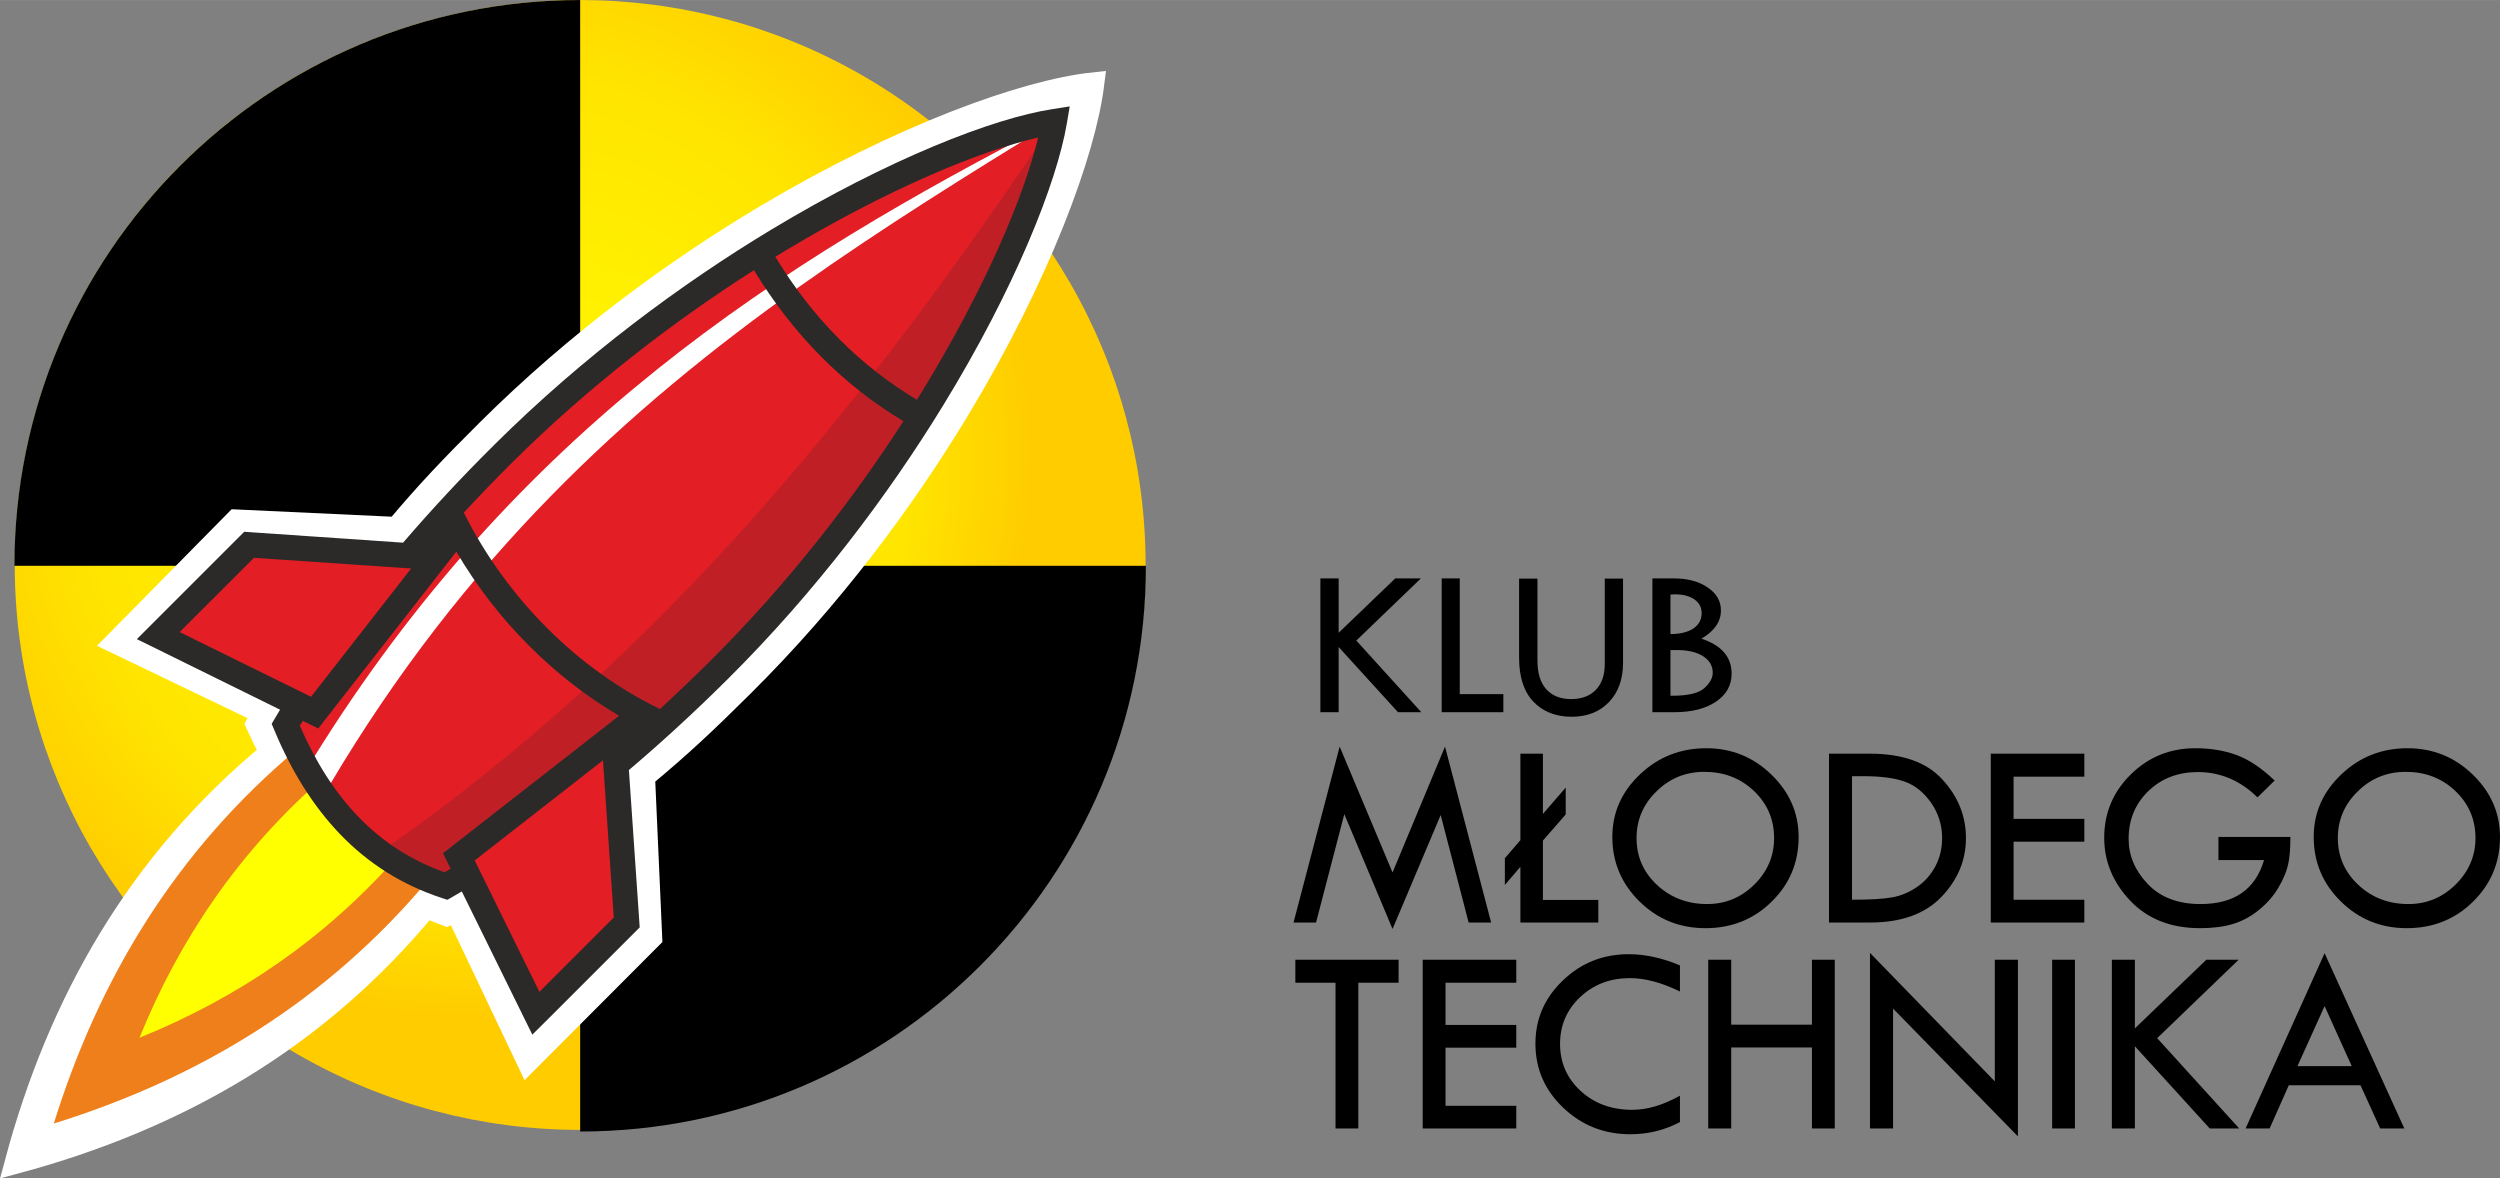 <?xml version="1.0" encoding="UTF-8"?>
<!DOCTYPE svg PUBLIC "-//W3C//DTD SVG 1.1//EN" "http://www.w3.org/Graphics/SVG/1.1/DTD/svg11.dtd">
<!-- Creator: CorelDRAW SE -->
<svg xmlns="http://www.w3.org/2000/svg" xml:space="preserve" width="58.553mm" height="27.599mm" version="1.1" style="shape-rendering:geometricPrecision; text-rendering:geometricPrecision; image-rendering:optimizeQuality; fill-rule:evenodd; clip-rule:evenodd"
viewBox="0 0 24773 11676"
 xmlns:xlink="http://www.w3.org/1999/xlink">
 <rect x="0" y="0" width="24773" height="11676" fill="#808080" stroke="none"/>
 <defs>
  <style type="text/css">
   <![CDATA[
    .str0 {stroke:white;stroke-width:223.893}
    .fil4 {fill:none}
    .fil2 {fill:black}
    .fil8 {fill:#C02025}
    .fil7 {fill:#E31E24}
    .fil5 {fill:#EF7F1A}
    .fil6 {fill:yellow}
    .fil9 {fill:white}
    .fil3 {fill:white}
    .fil0 {fill:black;fill-rule:nonzero}
    .fil10 {fill:#2B2A29;fill-rule:nonzero}
    .fil1 {fill:url(#id0)}
   ]]>
  </style>
  <radialGradient id="id0" cx="40%" cy="40%" r="50%" fx="50%" fy="50%">
   <stop offset="0" style="stop-opacity:1; stop-color:yellow"/>
	 <stop offset="0.722" style="stop-opacity:1; stop-color:#FFE500"/>
   <stop offset="1" style="stop-opacity:1; stop-color:#FFCC00"/>
  </radialGradient>
 </defs>
 <g id="Warstwa_x0020_1">
  <path class="fil0" d="M14319 7398l457 1743 -223 0 -277 -1065 -477 1129 -478 -1138 -280 1074 -223 0 457 -1743 524 1247 520 -1247zm747 70l223 0 0 597 226 -261 0 266 -226 259 0 588 549 0 0 224 -772 0 0 -552 -154 180 0 -265 154 -179 0 -857zm911 825c0,-241 92,-448 274,-620 182,-173 401,-259 657,-259 249,0 464,86 644,260 180,174 271,381 271,619 0,254 -89,467 -268,642 -178,175 -396,262 -655,262 -256,0 -474,-88 -653,-264 -179,-176 -270,-389 -270,-640zm1603 11c0,-185 -67,-340 -200,-467 -133,-126 -297,-189 -491,-189 -185,0 -343,64 -474,193 -132,128 -198,283 -198,463 0,183 67,338 202,464 136,127 302,190 498,190 180,0 336,-64 467,-193 131,-130 196,-283 196,-461zm544 -836l405 0c322,0 561,84 717,254 157,170 235,364 235,582 0,220 -81,414 -243,583 -162,169 -397,254 -706,254l-408 0 0 -1673zm228 223l0 1224 13 0c170,0 298,-8 384,-23 85,-15 167,-49 244,-101 77,-52 138,-120 184,-205 45,-85 68,-180 68,-282 0,-128 -37,-245 -109,-349 -73,-104 -160,-174 -261,-210 -101,-36 -237,-54 -407,-54l-116 0zm1375 -223l927 0 0 228 -701 0 0 418 701 0 0 226 -701 0 0 575 701 0 0 226 -927 0 0 -1673zm2813 266l-170 167c-170,-167 -368,-251 -592,-251 -196,0 -359,63 -490,189 -130,126 -195,284 -195,473 0,166 63,314 189,447 127,133 301,199 524,199 334,0 543,-145 629,-436l-452 0 0 -229 713 0c0,115 -7,207 -23,275 -15,68 -47,144 -95,226 -48,82 -112,156 -192,221 -81,66 -166,112 -258,140 -91,28 -201,42 -327,42 -289,0 -520,-91 -692,-272 -172,-182 -258,-390 -258,-624 0,-246 88,-455 264,-628 176,-173 389,-259 639,-259 149,0 285,22 408,67 123,45 249,130 378,253zm387 559c0,-241 92,-448 274,-620 182,-173 400,-259 656,-259 249,0 465,86 645,260 180,174 271,381 271,619 0,254 -90,467 -268,642 -178,175 -397,262 -656,262 -255,0 -473,-88 -652,-264 -180,-176 -270,-389 -270,-640zm1603 11c0,-185 -67,-340 -200,-467 -133,-126 -297,-189 -491,-189 -185,0 -344,64 -475,193 -132,128 -198,283 -198,463 0,183 68,338 203,464 135,127 301,190 497,190 180,0 336,-64 467,-193 131,-130 197,-283 197,-461zm-11694 1206l1023 0 0 228 -399 0 0 1444 -226 0 0 -1444 -398 0 0 -228zm1262 0l927 0 0 228 -701 0 0 418 701 0 0 225 -701 0 0 576 701 0 0 225 -927 0 0 -1672zm2549 56l0 259c-180,-89 -346,-133 -497,-133 -195,0 -359,63 -492,188 -133,126 -199,281 -199,463 0,187 68,342 204,467 136,125 307,187 512,187 149,0 306,-47 472,-140l0 261c-151,81 -315,121 -492,121 -260,0 -481,-88 -665,-263 -184,-176 -275,-387 -275,-635 0,-244 90,-452 271,-625 180,-174 398,-261 653,-261 164,0 333,37 508,111zm280 -56l228 0 0 643 800 0 0 -643 226 0 0 1672 -226 0 0 -803 -800 0 0 803 -228 0 0 -1672zm1603 -68l1237 1273 0 -1205 229 0 0 1750 -1237 -1266 0 1188 -229 0 0 -1740zm1805 68l226 0 0 1672 -226 0 0 -1672zm592 0l228 0 0 680 708 -680 320 0 -807 777 813 895 -292 0 -742 -815 0 815 -228 0 0 -1672zm2108 -65l790 1737 -239 0 -195 -428 -711 0 -190 428 -238 0 783 -1737zm0 524l-269 595 538 0 -269 -595z"/>
  <path class="fil0" d="M13084 5731l181 0 0 539 561 -539 254 0 -640 616 644 710 -231 0 -588 -646 0 646 -181 0 0 -1326zm1202 0l179 0 0 1147 432 0 0 179 -611 0 0 -1326zm767 2l182 0 0 815c0,120 28,214 86,280 59,66 141,99 247,99 105,0 187,-31 246,-92 58,-60 88,-146 88,-256l0 -846 181 0 0 834c0,162 -46,292 -139,389 -92,97 -216,146 -370,146 -157,0 -284,-50 -378,-148 -95,-99 -143,-244 -143,-437l0 -784zm1321 -2l210 0c138,0 251,30 338,90 88,60 131,135 131,227 0,112 -64,205 -193,280 200,67 299,182 299,347 0,114 -51,207 -154,277 -103,70 -241,105 -414,105l-217 0 0 -1326zm179 160l0 392c99,-1 176,-20 229,-57 53,-37 80,-87 80,-152 0,-56 -24,-101 -72,-135 -48,-33 -112,-50 -193,-50 -17,0 -32,1 -44,2zm0 550l0 453 14 0c156,0 263,-24 320,-74 56,-51 85,-101 85,-154 0,-68 -32,-123 -96,-164 -64,-41 -151,-61 -262,-61l-61 0z"/>
  <ellipse class="fil1" cx="5749" cy="5598" rx="5603" ry="5598"/>
  <path class="fil2" d="M5749 5606l5606 0c0,3095 -2511,5606 -5606,5606l0 -5606z"/>
  <path class="fil2" d="M5749 5606l-5606 0c0,-3096 2510,-5606 5606,-5606l0 5606z"/>
  <g>
   <path class="fil3" d="M7587 2140l0 0 0 0zm-3363 6843c-1086,1317 -2472,2106 -4065,2535 427,-1590 1214,-2975 2526,-4059 -48,-91 -94,-185 -138,-281 40,-73 18,-37 63,-111l-1459 -701 1189 -1206 1591 74c305,-363 544,-613 908,-975 875,-869 1837,-1576 2748,-2119 1339,-797 2567,-1238 3244,-1311 -84,678 -532,1901 -1336,3232 -548,907 -1261,1864 -2137,2733 -365,363 -615,598 -979,900l71 1596 -1219 1222 -713 -1500c-78,45 -20,11 -96,52 -67,-25 -134,-52 -198,-81z"/>
   <path id="1" class="fil4 str0" d="M7587 2140l0 0m-3363 6843c-1086,1317 -2472,2106 -4065,2535 427,-1590 1214,-2975 2526,-4059 -48,-91 -94,-185 -138,-281 40,-73 18,-37 63,-111l-1459 -701 1189 -1206 1591 74c305,-363 544,-613 908,-975 875,-869 1837,-1576 2748,-2119 1339,-797 2567,-1238 3244,-1311 -84,678 -532,1901 -1336,3232 -548,907 -1261,1864 -2137,2733 -365,363 -615,598 -979,900l71 1596 -1219 1222 -713 -1500c-78,45 -20,11 -96,52 -67,-25 -134,-52 -198,-81z"/>
  </g>
  <path class="fil5" d="M4252 8710c-1018,1217 -2284,1976 -3719,2423 447,-1435 1206,-2701 2423,-3719l1296 1296z"/>
  <path class="fil6" d="M3227 7685c-866,751 -1452,1631 -1845,2598 968,-393 1848,-978 2599,-1844l-754 -754z"/>
  <path class="fil7" d="M6103 7576l107 1564 -900 900 -682 -1384c-70,43 -140,84 -208,124 -761,-249 -1263,-815 -1588,-1599 38,-66 79,-133 121,-201l-1385 -682 900 -900 1580 108c286,-335 600,-674 938,-1010 2007,-1994 4446,-3136 5462,-3292 -173,1019 -1321,3446 -3328,5440 -340,337 -681,649 -1017,932z"/>
  <path class="fil8" d="M10448 1204c-1809,2691 -3808,5244 -6683,7242l641 197c4368,-2945 5171,-5126 6042,-7439z"/>
  <path class="fil9" d="M3101 7519c2024,-3267 4612,-4911 7347,-6315 -846,520 -1697,1047 -2528,1637 -1702,1209 -3322,2688 -4654,4939l-165 -261z"/>
  <path class="fil10" d="M4074 5633l-1557 -106 -737 736 1302 641 992 -1271zm2158 1997l103 1502 4 57 -40 40 -900 900 -124 123 -77 -156 -622 -1263c-31,18 -63,37 -94,55l-49 28 -52 -17c-401,-131 -734,-346 -1009,-631 -272,-283 -488,-633 -656,-1039l-24 -57 32 -54 51 -86 -1262 -622 -157 -77 123 -123 901 -901 40 -40 57 4 1517 104c277,-322 579,-648 904,-970 886,-880 1854,-1595 2748,-2134 1157,-697 2198,-1103 2783,-1192l171 -27 -29 171c-100,588 -514,1630 -1221,2785 -543,888 -1261,1847 -2142,2722 -325,323 -653,624 -976,898zm-1767 977l-30 -61 -45 -91 80 -63 1537 -1200 128 -100c-318,-186 -619,-420 -891,-692 -275,-275 -520,-589 -722,-934l-106 136 -1200 1536 -62 80 -92 -45 -61 -30 -30 47c153,354 344,659 581,904 235,244 517,430 854,549 21,-12 40,-24 59,-36zm1617 484l-107 -1557 -1271 992 641 1302 737 -737zm458 -2066c164,-151 328,-307 492,-470 770,-765 1412,-1594 1920,-2382 -294,-176 -568,-390 -816,-640 -249,-251 -472,-538 -665,-856 -792,504 -1627,1143 -2397,1907 -165,165 -325,330 -478,495 213,428 497,815 825,1144 336,336 719,610 1119,802zm2546 -3064l50 -81c622,-1016 1011,-1934 1151,-2517 -580,132 -1495,513 -2512,1125l-92 56c183,303 394,575 630,812 235,237 494,439 773,605z"/>
 </g>
</svg>
